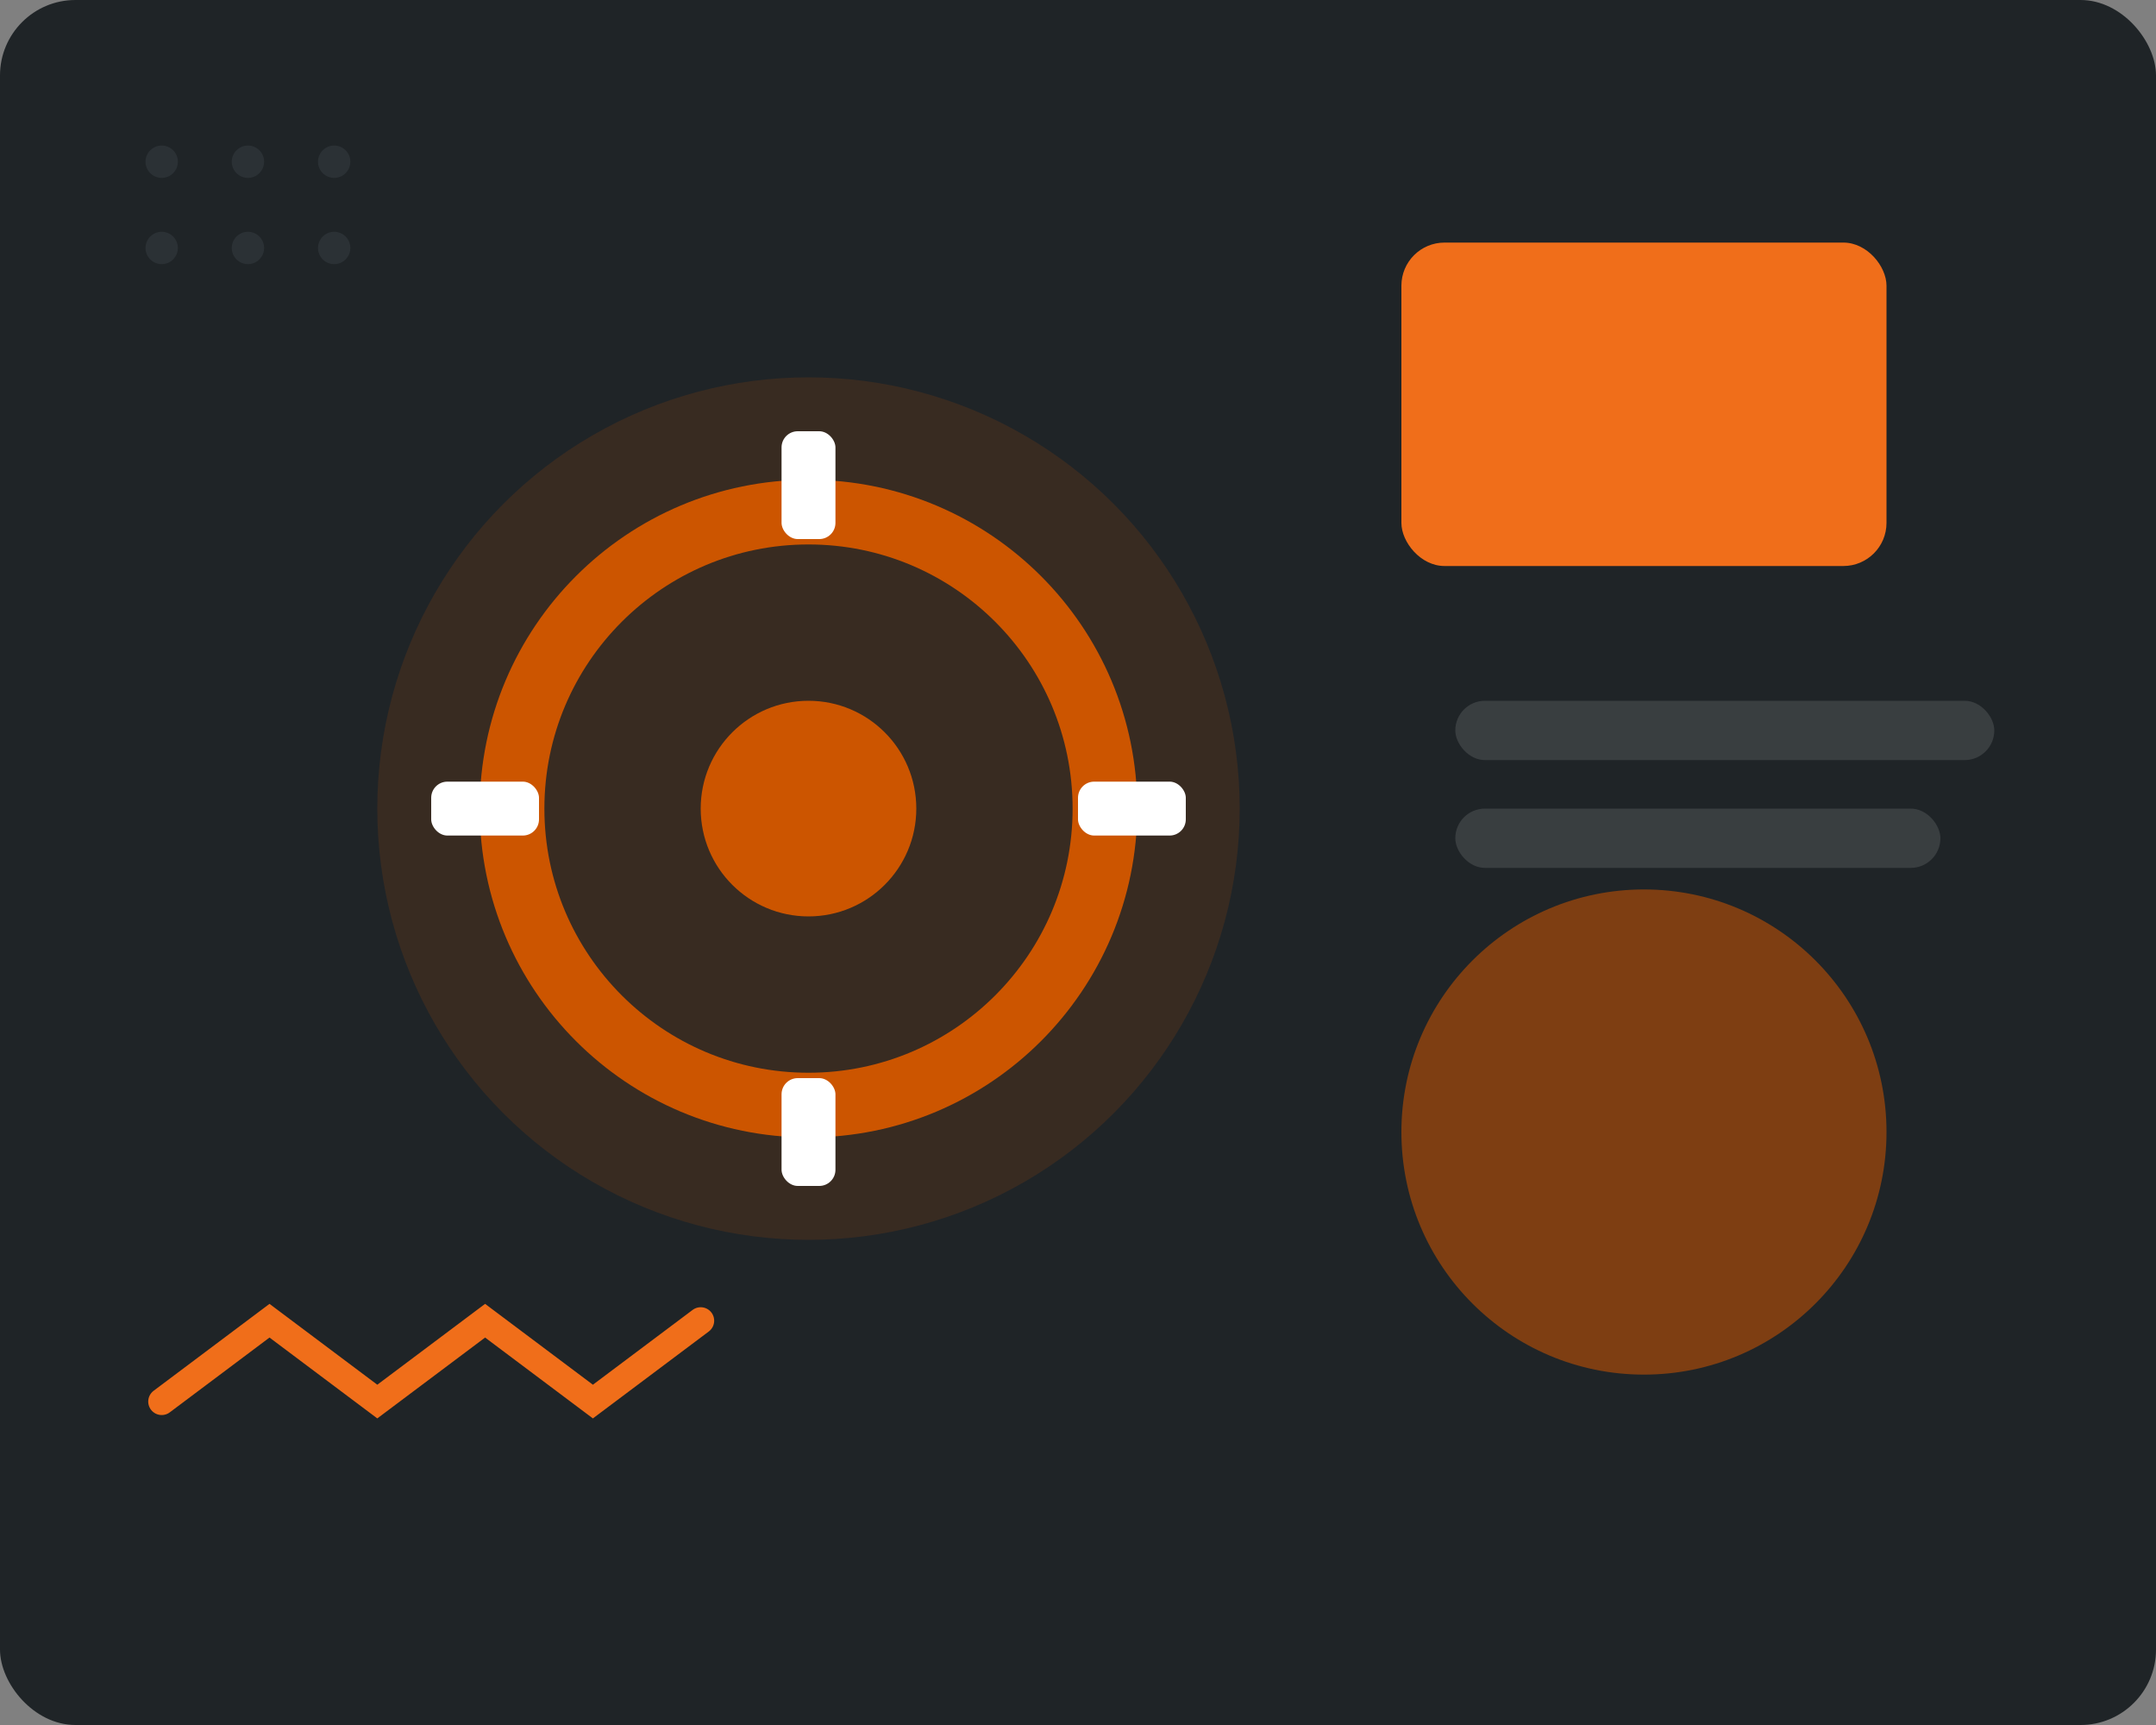 
              <svg xmlns="http://www.w3.org/2000/svg" viewBox="0 0 800 640">
                <rect x="0" y="0" width="800" height="640" fill="#808080" stroke="none"/>
                <rect width="800" height="640" rx="28" fill="#1F2427"/>
                <g fill="#2B3135">
                  <circle cx="60" cy="60" r="6"/><circle cx="92" cy="60" r="6"/><circle cx="124" cy="60" r="6"/>
                  <circle cx="60" cy="92" r="6"/><circle cx="92" cy="92" r="6"/><circle cx="124" cy="92" r="6"/>
                </g>
                <g transform="translate(120,120)">
                  <circle cx="180" cy="180" r="160" fill="#CC5500" opacity=".15"/>
                  <g transform="translate(20,20)">
                    <circle cx="160" cy="160" r="110" fill="none" stroke="#CC5500" stroke-width="24"/>
                    <circle cx="160" cy="160" r="40" fill="#CC5500"/>
                    <g fill="#FFFFFF">
                      <rect x="150" y="20" width="20" height="40" rx="6"/>
                      <rect x="150" y="260" width="20" height="40" rx="6"/>
                      <rect x="20" y="150" width="40" height="20" rx="6"/>
                      <rect x="260" y="150" width="40" height="20" rx="6"/>
                    </g>
                  </g>
                </g>
                <rect x="520" y="90" width="180" height="120" rx="16" fill="#F06E1A"/>
                <circle cx="610" cy="420" r="90" fill="#CC5500" opacity=".55"/>
                <rect x="540" y="260" width="200" height="22" rx="11" fill="#FFFFFF" opacity=".12"/>
                <rect x="540" y="300" width="180" height="22" rx="11" fill="#FFFFFF" opacity=".12"/>
                <path d="M60 520l40-30 40 30 40-30 40 30 40-30" fill="none" stroke="#F06E1A" stroke-width="10" stroke-linecap="round" />
              </svg>
